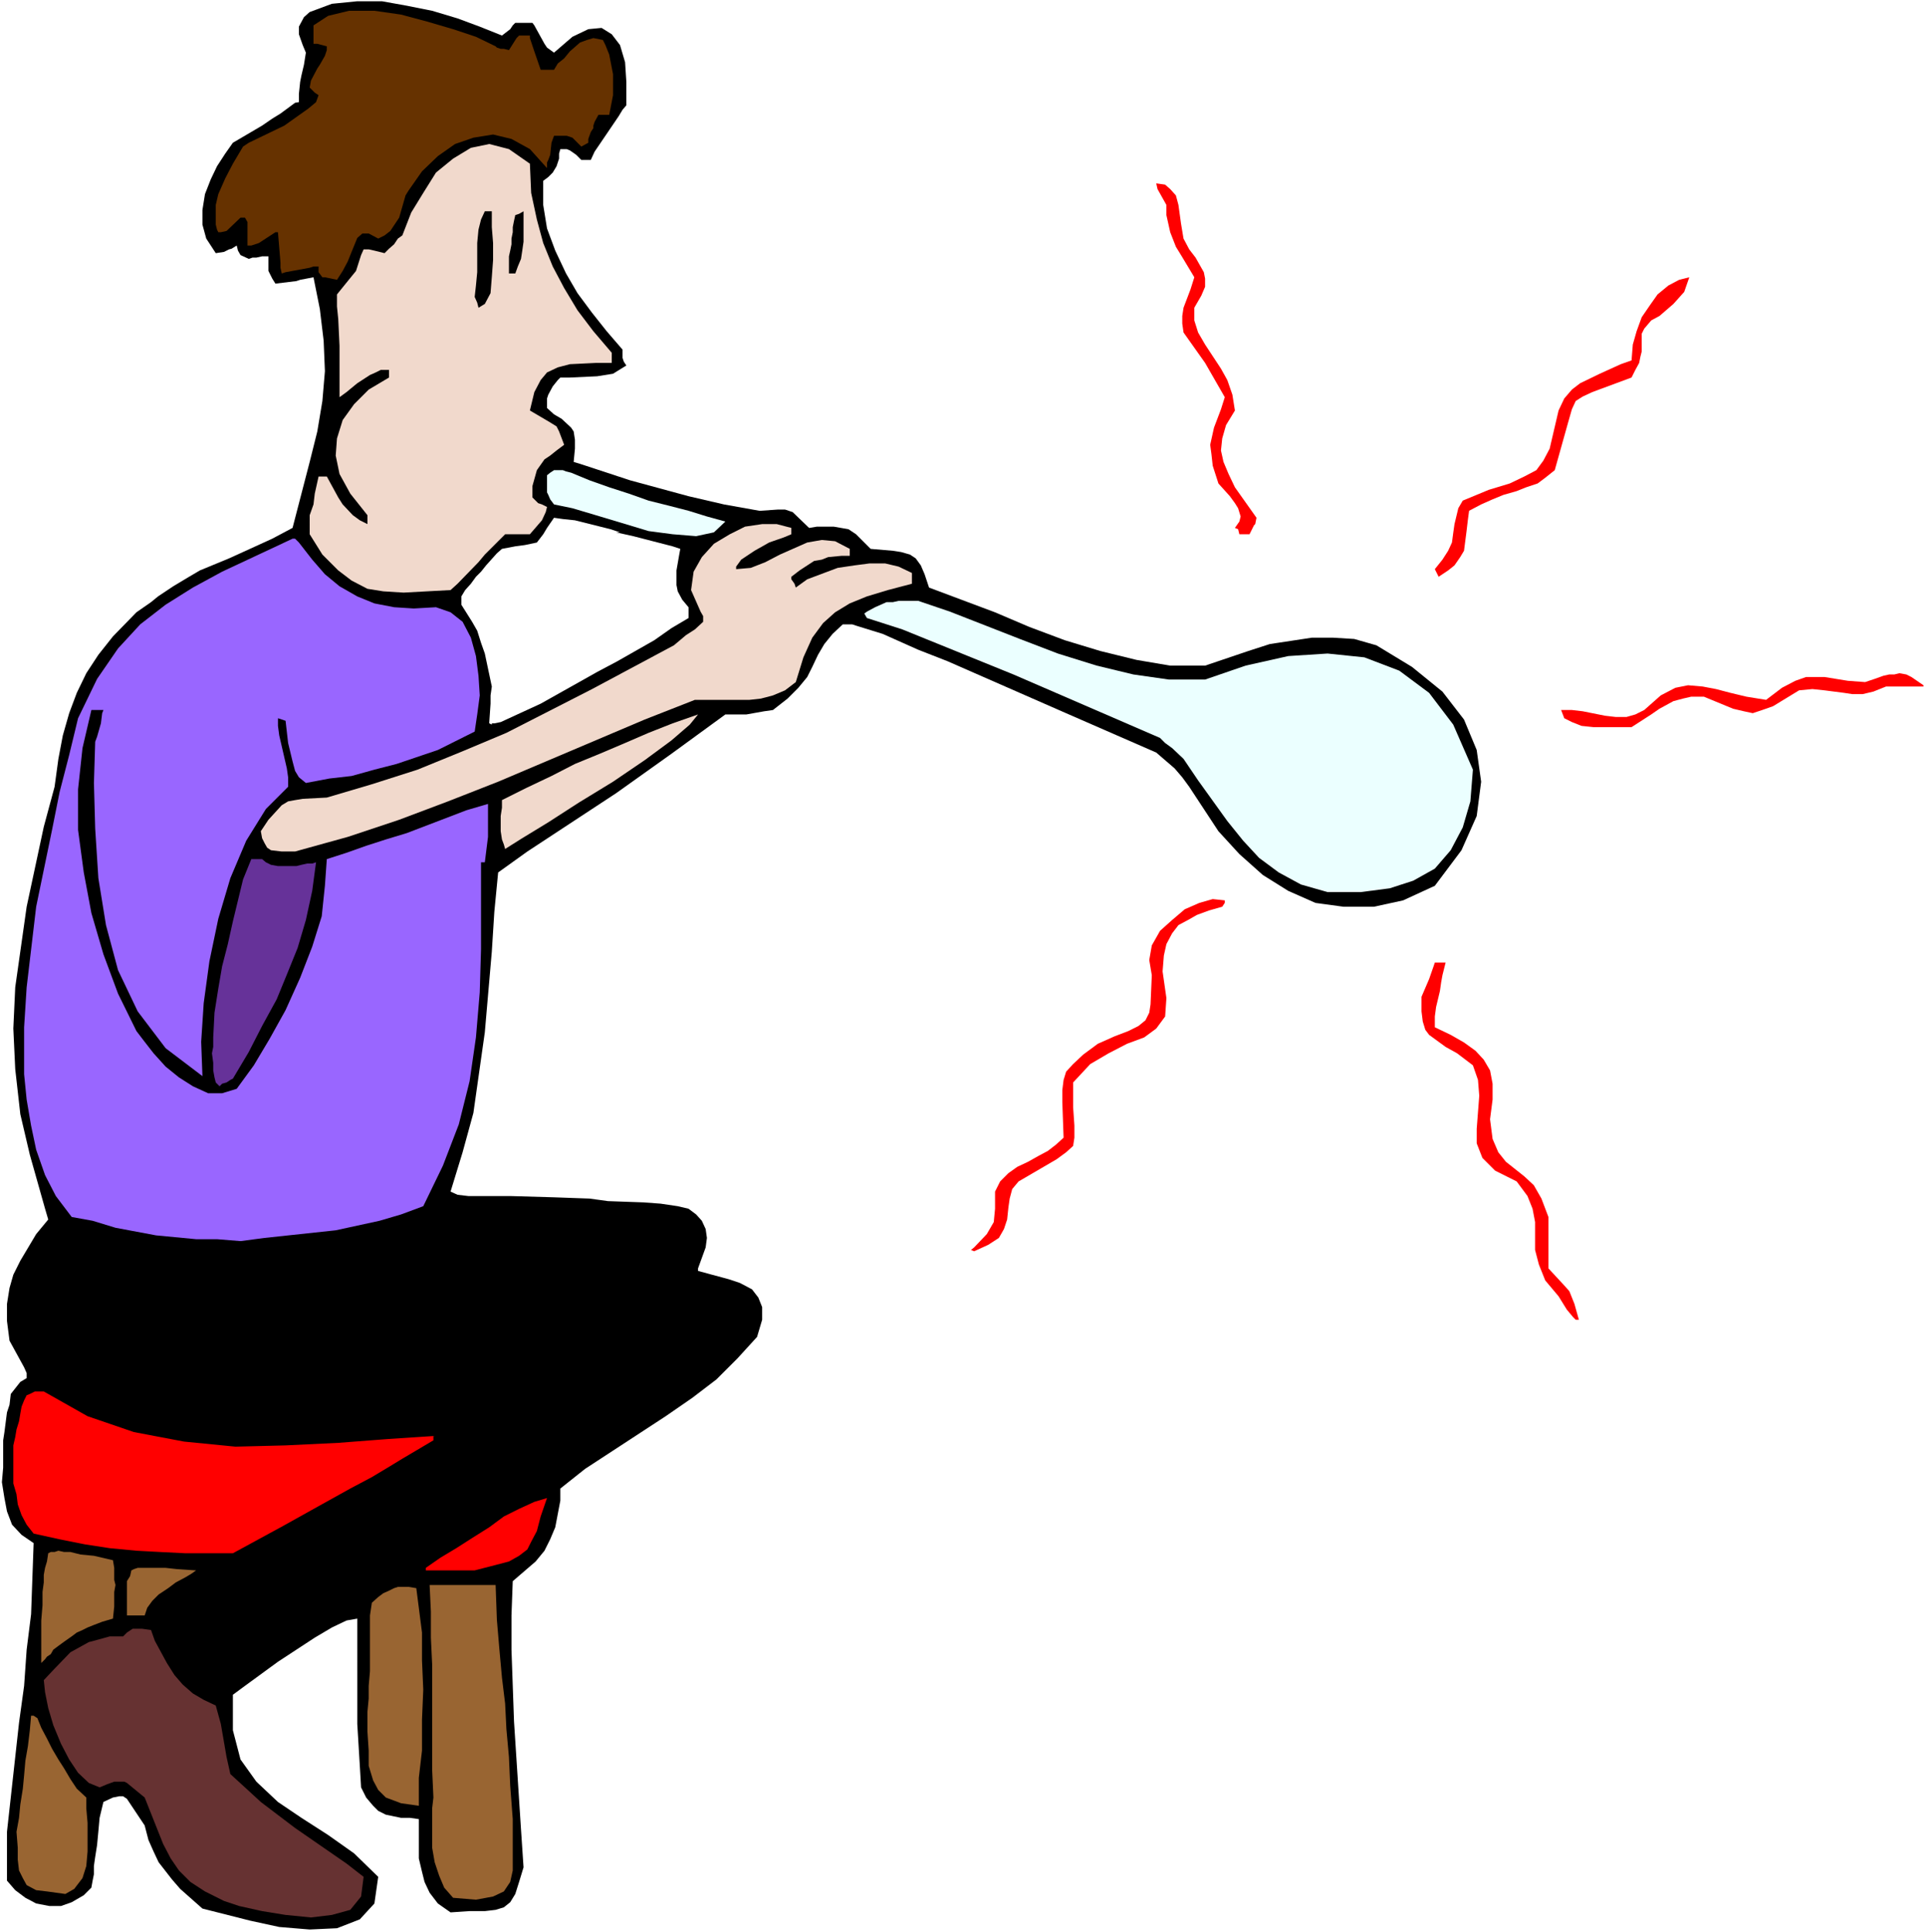 <?xml version="1.0" encoding="UTF-8" standalone="no"?>
<svg
   version="1.0"
   width="129.766mm"
   height="130.185mm"
   id="svg26"
   sodipodi:docname="Glass Blower.wmf"
   xmlns:inkscape="http://www.inkscape.org/namespaces/inkscape"
   xmlns:sodipodi="http://sodipodi.sourceforge.net/DTD/sodipodi-0.dtd"
   xmlns="http://www.w3.org/2000/svg"
   xmlns:svg="http://www.w3.org/2000/svg">
  <rect width="100%" height="100%" fill="#333333" stroke="none"/>
  <sodipodi:namedview
     id="namedview26"
     pagecolor="#ffffff"
     bordercolor="#000000"
     borderopacity="0.25"
     inkscape:showpageshadow="2"
     inkscape:pageopacity="0.0"
     inkscape:pagecheckerboard="0"
     inkscape:deskcolor="#d1d1d1"
     inkscape:document-units="mm" />
  <defs
     id="defs1">
    <pattern
       id="WMFhbasepattern"
       patternUnits="userSpaceOnUse"
       width="6"
       height="6"
       x="0"
       y="0" />
  </defs>
  <path
     style="fill:#ffffff;fill-opacity:1;fill-rule:evenodd;stroke:none"
     d="M 0,492.036 H 490.455 V 0 H 0 Z"
     id="path1" />
  <path
     style="fill:#000000;fill-opacity:1;fill-rule:evenodd;stroke:none"
     d="m 0.808,366.805 0.323,-2.101 0.646,-5.009 0.646,-1.939 0.323,-2.747 2.424,-3.07 1.616,-0.97 v -1.293 L 6.141,348.223 2.424,341.436 1.778,336.427 v -4.363 l 0.646,-4.04 0.97,-3.393 1.778,-3.555 4.04,-6.787 3.07,-3.717 -0.808,-2.747 -3.878,-13.735 -2.424,-10.342 -1.293,-11.473 -0.485,-10.342 0.485,-10.503 2.909,-20.522 4.363,-20.36 2.747,-10.18 0.97,-7.11 1.131,-5.979 1.616,-5.656 1.939,-5.171 2.424,-5.009 3.07,-4.686 3.717,-4.686 5.979,-6.14 3.717,-2.585 1.778,-1.454 3.878,-2.585 4.04,-2.424 2.747,-1.616 7.434,-3.07 3.555,-1.616 7.434,-3.393 5.171,-2.747 4.363,-16.805 1.939,-7.756 1.293,-7.756 0.646,-7.595 -0.323,-7.756 -0.97,-8.079 -1.616,-8.079 -3.394,0.646 -0.97,0.323 -5.333,0.646 -0.808,-1.293 -0.97,-1.939 v -2.101 -1.616 h -1.616 l -1.454,0.323 h -0.97 l -0.97,0.323 -2.101,-0.97 -0.646,-1.131 -0.323,-1.293 -1.293,0.808 -0.646,0.162 -1.293,0.646 -2.101,0.323 -2.424,-3.717 -0.97,-3.555 v -3.717 l 0.646,-4.04 1.454,-3.717 1.616,-3.393 2.101,-3.232 1.939,-2.747 7.434,-4.363 2.586,-1.777 2.101,-1.293 3.717,-2.747 0.97,-0.162 v -2.101 l 0.323,-3.07 0.323,-1.616 0.646,-2.747 0.485,-3.07 -0.808,-1.939 -0.97,-2.747 V 6.787 l 1.293,-2.424 1.454,-1.293 5.656,-2.101 6.464,-0.646 h 6.302 l 6.302,1.131 6.464,1.293 6.464,1.939 5.656,2.101 5.656,2.262 2.101,-1.616 0.646,-0.97 0.646,-0.646 h 4.363 l 0.485,0.646 2.586,4.686 0.646,0.97 1.778,1.293 4.686,-4.04 4.04,-1.939 3.394,-0.323 2.586,1.616 2.101,2.747 1.293,4.363 0.323,5.009 v 5.979 l -0.97,1.131 -0.97,1.616 -6.141,9.049 -0.97,2.101 h -2.424 l -1.293,-1.293 -1.616,-1.131 -0.808,-0.323 h -1.616 l -0.323,1.131 v 1.293 l -0.646,1.939 -0.97,1.616 -1.131,1.131 -1.293,0.97 v 6.14 l 0.97,5.979 2.101,5.656 2.747,5.817 2.909,5.009 3.717,5.009 3.717,4.686 4.04,4.686 v 2.101 l 0.323,0.97 0.646,0.97 -3.394,2.101 -4.04,0.646 -6.949,0.323 h -2.424 l -0.646,0.646 -1.293,1.616 -1.131,2.101 -0.323,0.97 v 0.646 1.777 l 1.778,1.616 1.939,1.131 2.424,2.262 0.646,0.97 0.323,2.101 v 2.262 l -0.323,3.393 1.616,0.485 11.797,3.878 0.97,0.323 -3.555,-0.97 v 14.22 h 0.97 l -2.424,-0.808 -9.05,-2.262 -3.07,-0.323 -2.262,-0.323 -1.778,2.585 -0.97,1.616 -1.616,2.101 -3.07,0.646 -2.424,0.323 -3.394,0.646 -1.293,1.131 -2.747,3.07 -1.293,1.616 -1.293,1.293 -1.293,1.777 -1.454,1.616 -0.97,1.616 v 2.101 l 2.747,4.363 1.293,2.262 0.97,3.07 0.97,2.747 1.778,8.403 -0.323,2.262 v 2.101 l -0.323,4.686 v 0.323 l 0.646,0.323 v -0.323 h 0.646 l 1.616,-0.323 10.181,-4.686 14.382,-8.079 5.171,-2.747 9.373,-5.332 4.363,-3.07 4.363,-2.585 v -2.747 l -1.616,-1.939 -1.131,-2.101 -0.323,-1.616 v -3.717 l 0.646,-3.717 0.323,-1.777 -1.939,-0.646 -10.019,-2.585 -4.363,-0.97 v -14.22 l 18.422,5.009 9.05,2.101 9.05,1.616 4.686,-0.323 h 1.778 l 1.939,0.646 4.202,4.04 1.939,-0.323 h 4.363 l 3.717,0.646 1.939,1.293 1.778,1.777 1.939,1.939 5.656,0.485 2.101,0.323 2.262,0.646 1.454,0.97 1.293,1.777 0.97,2.262 1.131,3.393 16.806,6.302 8.726,3.717 9.05,3.393 9.05,2.747 9.211,2.262 8.565,1.454 h 8.888 l 10.989,-3.717 5.494,-1.777 10.666,-1.616 h 5.494 l 5.333,0.323 5.656,1.616 9.05,5.494 7.757,6.302 5.494,7.11 3.232,7.756 1.131,8.079 -1.131,8.726 -3.878,8.726 -6.787,9.049 -8.08,3.717 -7.434,1.616 h -7.757 l -7.11,-0.97 -6.949,-3.07 -6.464,-4.04 -5.979,-5.332 -5.333,-5.817 -7.434,-11.311 -1.778,-2.424 -1.939,-2.262 -4.686,-4.04 -22.947,-10.018 -30.219,-13.25 -7.434,-2.909 -9.05,-4.04 -6.787,-2.101 -0.97,-0.323 h -2.424 l -2.586,2.424 -2.101,2.585 -1.616,2.747 -1.454,3.07 -1.293,2.585 -2.262,2.747 -2.747,2.747 -3.717,2.909 -2.262,0.323 -4.525,0.808 h -3.717 -1.616 l -13.736,10.018 -14.059,10.018 -22.624,14.866 -7.434,5.332 -0.97,10.018 -0.646,10.18 -1.778,20.522 -2.909,20.522 -2.747,10.018 -3.07,10.018 1.778,0.808 2.747,0.323 h 10.666 l 11.15,0.323 9.05,0.323 4.686,0.646 9.05,0.323 4.363,0.323 4.363,0.646 2.747,0.646 1.939,1.454 1.454,1.616 0.97,2.101 0.323,2.262 -0.323,2.424 -1.939,5.332 v 0.646 l 3.555,0.97 4.202,1.131 2.909,0.97 3.07,1.616 1.616,2.101 0.97,2.424 v 3.232 l -1.293,4.363 -5.01,5.494 -5.333,5.332 -6.141,4.686 -6.787,4.686 -20.523,13.412 -6.302,5.009 v 3.07 l -0.646,3.393 -0.646,3.393 -1.293,3.07 -1.454,2.909 -2.262,2.747 -5.818,5.009 -0.323,8.726 v 8.726 l 0.646,18.259 1.778,27.47 0.646,9.695 -1.131,3.717 -0.97,3.07 -1.293,2.101 -1.616,1.293 -2.101,0.646 -2.747,0.323 h -3.878 l -4.848,0.323 -3.232,-2.262 -2.101,-2.747 -1.293,-2.747 -0.646,-2.585 -0.808,-3.393 v -10.018 l -2.262,-0.323 h -2.262 l -3.878,-0.808 -1.939,-0.97 -1.293,-1.293 -1.778,-2.101 -1.293,-2.585 -0.323,-5.494 -0.646,-10.665 V 412.212 l -2.747,0.485 -3.717,1.777 -4.363,2.585 -9.373,6.14 -8.403,6.14 -3.07,2.262 v 9.049 l 1.939,7.433 4.04,5.656 5.494,5.171 5.979,4.04 6.787,4.363 6.626,4.686 6.141,5.979 -0.97,6.787 -3.717,4.04 -5.818,2.262 -6.949,0.323 -7.757,-0.646 -7.434,-1.616 -12.12,-3.07 -5.656,-5.009 -2.101,-2.424 -3.394,-4.363 -1.293,-2.747 -1.293,-2.909 -0.97,-3.717 -4.525,-6.787 -0.97,-0.646 h -0.97 l -1.616,0.323 -2.424,1.131 -0.97,4.04 -0.323,3.555 -0.323,3.393 -0.485,3.07 -0.323,2.262 v 2.101 l -0.323,1.616 -0.323,1.777 -1.939,1.939 -3.07,1.777 -2.747,0.97 H 12.605 L 9.211,484.765 6.464,483.311 3.878,481.372 1.778,478.948 v -12.442 l 3.07,-27.793 1.293,-9.372 0.646,-9.211 1.131,-9.049 0.646,-18.098 -3.07,-2.101 -2.424,-2.585 -1.293,-3.393 -0.646,-3.393 -0.646,-4.04 0.323,-3.717 v -3.717 z"
     id="path2" />
  <path
     style="fill:#ff0000;fill-opacity:1;fill-rule:evenodd;stroke:none"
     d="m 3.394,370.037 v -1.939 l 0.485,-2.101 0.323,-1.939 0.646,-2.101 0.323,-1.939 0.323,-1.777 0.646,-1.616 0.646,-1.293 0.808,-0.323 0.646,-0.323 0.646,-0.323 h 0.323 0.646 1.293 l 11.15,6.302 11.797,4.04 12.766,2.424 13.09,1.293 12.766,-0.323 13.413,-0.646 12.605,-0.97 12.282,-0.808 h -0.646 v 1.131 l -4.363,2.585 -3.555,2.101 -3.717,2.262 -4.04,2.424 -5.494,2.909 -7.272,4.04 -9.858,5.494 -12.766,6.948 H 53.328 47.187 l -6.464,-0.323 -5.979,-0.323 -6.787,-0.646 -6.302,-0.97 -6.464,-1.293 -6.626,-1.454 -1.778,-2.262 -1.293,-2.424 -0.97,-2.747 -0.323,-2.585 -0.808,-2.747 v -2.747 -2.585 z"
     id="path3" />
  <path
     style="fill:#996532;fill-opacity:1;fill-rule:evenodd;stroke:none"
     d="m 4.202,466.505 0.646,-3.555 0.323,-3.393 0.646,-4.04 0.323,-3.393 0.323,-3.717 0.646,-3.717 0.485,-4.04 0.323,-3.717 h 0.646 l 0.97,0.646 0.97,2.424 1.454,2.747 1.293,2.585 1.616,2.747 1.454,2.262 1.616,2.747 1.616,2.424 2.424,2.262 v 2.747 l 0.323,3.717 v 3.717 3.555 l -0.323,3.717 -0.97,3.07 -2.101,2.747 -2.262,1.293 -4.686,-0.646 -2.747,-0.323 -2.424,-1.293 -0.97,-1.777 -0.97,-1.939 -0.323,-2.747 v -3.07 z"
     id="path4" />
  <path
     style="fill:#9966ff;fill-opacity:1;fill-rule:evenodd;stroke:none"
     d="m 6.141,261.611 0.646,-10.18 2.424,-20.522 4.04,-19.552 1.939,-9.695 2.424,-9.372 2.262,-9.372 4.848,-10.018 5.333,-7.756 5.656,-6.14 6.464,-5.009 6.949,-4.363 7.434,-4.04 17.938,-8.403 h 0.646 l 0.97,0.97 3.394,4.363 3.232,3.717 3.717,3.07 4.525,2.585 4.363,1.777 5.01,0.97 5.01,0.323 5.656,-0.323 3.717,1.293 3.07,2.424 2.101,4.04 1.293,4.686 0.646,5.009 0.323,5.009 -0.646,4.848 -0.646,4.363 -9.373,4.686 -10.504,3.555 -5.656,1.454 -5.818,1.616 -5.656,0.646 -5.979,1.131 -1.778,-1.454 -0.97,-1.616 -0.646,-2.424 -1.131,-4.686 -0.646,-5.656 -1.939,-0.646 v 1.939 l 0.323,2.424 1.939,8.403 0.323,2.262 v 2.424 l -5.656,5.656 -5.01,8.079 -4.04,9.534 -3.07,10.342 -2.262,10.826 -1.454,10.665 -0.646,9.857 0.323,8.726 -9.373,-7.11 -7.11,-9.372 -5.01,-10.503 -3.07,-11.473 -1.939,-11.958 -0.808,-12.604 -0.323,-11.634 0.323,-10.503 0.485,-1.293 0.97,-3.393 0.323,-2.585 0.323,-0.808 h -3.07 l -2.262,9.695 -1.131,10.503 v 10.342 l 1.454,10.826 1.939,10.342 3.07,10.503 3.717,10.018 4.686,9.534 2.101,2.747 2.262,2.909 3.07,3.393 3.394,2.747 3.555,2.262 3.878,1.777 h 3.555 l 3.717,-1.131 4.363,-5.979 4.04,-6.787 4.04,-7.271 3.717,-8.241 3.07,-7.918 2.424,-7.756 0.808,-7.756 0.485,-6.787 5.01,-1.616 5.01,-1.777 5.01,-1.616 5.333,-1.616 15.19,-5.817 5.494,-1.616 v 2.747 5.656 l -0.808,6.464 h -0.97 v 10.665 11.473 l -0.323,10.988 -0.97,11.473 -1.616,11.15 -2.747,10.988 -4.04,10.503 -5.01,10.342 -5.656,2.101 -5.494,1.616 -11.15,2.424 -18.099,1.939 -6.141,0.808 -5.979,-0.485 h -5.333 l -10.181,-0.97 -10.342,-1.939 -5.818,-1.777 -5.333,-0.97 -4.04,-5.332 -2.747,-5.332 -2.262,-6.464 -1.293,-6.14 -1.131,-6.625 -0.646,-6.464 v -6.302 z"
     id="path5" />
  <path
     style="fill:#000000;fill-opacity:1;fill-rule:evenodd;stroke:none"
     d="m 5.171,331.741 0.646,-3.393 0.97,-2.262 1.454,-2.747 4.04,-5.979 1.293,-2.101 1.293,-1.939 3.07,0.323 5.979,0.97 9.534,2.424 5.656,1.616 16.806,0.323 10.504,-0.323 10.666,-0.646 10.504,-1.293 9.373,-1.777 8.08,-2.909 5.979,-4.201 16.16,0.485 h 7.757 l 8.08,0.646 7.434,0.323 15.029,1.293 7.757,1.131 h 1.131 l 0.97,0.646 v 5.009 l -0.646,2.747 -2.101,2.909 -29.573,-1.939 -7.757,-0.808 -7.434,-0.646 -7.272,-0.97 -7.757,-0.97 -1.778,-1.293 -0.97,-1.131 -0.646,-0.97 -0.97,0.323 -0.97,0.97 -0.808,1.131 v 0.97 l 2.747,1.293 3.394,3.07 9.696,0.97 9.373,0.97 27.957,1.454 9.373,0.97 9.211,1.293 9.05,2.424 2.586,2.262 1.131,2.424 -0.646,3.07 -1.778,2.585 -2.424,2.747 -7.595,7.11 -4.04,2.585 -9.534,7.433 -5.333,3.717 -10.827,7.433 -4.848,2.585 -4.848,2.424 -1.616,1.616 -3.717,2.747 -5.01,3.07 -5.494,3.717 -20.2,11.634 -5.656,3.393 -23.109,15.189 -17.453,11.15 h -3.394 l -3.07,-1.454 -2.424,-1.939 -2.262,-2.424 -2.101,-3.07 -1.293,-3.07 -0.97,-2.909 -0.323,-2.747 2.586,-2.585 3.394,-2.424 3.394,-1.616 3.394,-2.101 3.07,-1.616 3.232,-1.777 5.333,-3.717 20.2,-10.342 6.787,-3.717 19.23,-11.473 6.302,-3.232 2.747,-1.777 3.717,-1.616 3.717,-2.424 4.363,-1.939 3.717,-2.747 3.232,-2.262 2.101,-2.424 0.97,-2.424 -0.646,-0.97 -9.373,6.14 -1.778,1.293 -4.04,2.262 -2.262,1.131 -2.747,1.616 -11.474,0.646 -24.563,2.424 -12.443,0.646 H 60.277 l -12.12,-0.646 -12.443,-1.777 -11.474,-2.909 -4.363,-3.07 -3.555,-2.262 -3.394,-3.07 -2.424,-2.747 -2.262,-3.393 -1.454,-3.717 -1.293,-4.363 z"
     id="path6" />
  <path
     style="fill:#996532;fill-opacity:1;fill-rule:evenodd;stroke:none"
     d="m 10.504,418.514 v -5.817 l 0.323,-3.878 v -3.393 l 0.323,-2.424 v -1.939 l 0.323,-1.777 0.485,-1.616 0.323,-2.101 0.646,-0.323 h 0.97 l 0.97,-0.323 1.454,0.323 h 1.616 l 2.586,0.646 3.394,0.323 4.848,1.131 0.323,1.939 v 1.777 1.293 l 0.323,1.293 -0.323,1.777 v 1.616 2.101 l -0.323,3.07 -2.747,0.808 -2.101,0.808 -1.616,0.646 -1.293,0.646 -1.454,0.646 -1.293,0.97 -1.616,1.131 -1.778,1.293 -1.293,0.97 -0.646,1.131 -0.97,0.646 -0.485,0.646 -0.646,0.646 -0.323,0.323 v -0.97 -1.293 -1.454 z"
     id="path7" />
  <path
     style="fill:#663232;fill-opacity:1;fill-rule:evenodd;stroke:none"
     d="m 11.15,427.886 2.424,-2.585 4.363,-4.524 4.686,-2.585 2.424,-0.646 2.909,-0.808 h 3.394 l 0.97,-0.97 1.454,-0.97 h 0.646 0.646 1.131 l 2.262,0.323 0.97,2.747 3.07,5.656 1.939,3.07 2.101,2.424 2.586,2.262 2.747,1.616 3.07,1.454 1.293,4.686 1.454,8.403 0.97,4.363 3.717,3.393 4.04,3.717 8.726,6.625 13.09,9.049 4.363,3.393 -0.646,5.009 -2.747,3.393 -4.686,1.293 -5.333,0.646 -6.464,-0.646 -5.979,-0.97 -5.818,-1.293 -3.878,-1.293 -4.848,-2.424 -3.717,-2.424 -2.909,-2.909 -2.101,-3.07 -1.939,-3.717 -4.686,-11.796 -4.525,-3.717 -0.646,-0.323 h -1.293 -1.293 l -1.778,0.646 -1.939,0.808 -2.747,-1.131 -2.747,-2.585 -2.262,-3.393 -2.101,-4.04 -1.939,-4.686 -1.293,-4.363 -0.808,-4.04 z"
     id="path8" />
  <path
     style="fill:#996532;fill-opacity:1;fill-rule:evenodd;stroke:none"
     d="m 32.32,402.678 0.808,-1.293 0.323,-1.454 0.646,-0.323 0.97,-0.323 h 1.454 1.293 1.616 2.747 l 2.909,0.323 4.848,0.323 -1.131,0.808 -1.616,0.97 -2.424,1.293 -1.939,1.454 -2.424,1.616 -1.616,1.616 -1.293,1.777 -0.646,1.939 H 35.39 34.421 33.451 32.32 v -0.97 -1.293 -0.97 -1.131 -1.293 -0.97 -1.131 z"
     id="path9" />
  <path
     style="fill:#663200;fill-opacity:1;fill-rule:evenodd;stroke:none"
     d="m 54.944,52.193 0.646,-2.747 1.778,-4.04 1.939,-3.717 2.586,-4.363 1.454,-0.97 9.05,-4.363 6.141,-4.363 1.939,-1.616 0.646,-1.777 -0.97,-0.646 -1.293,-1.293 0.323,-1.777 1.616,-3.07 0.646,-0.97 1.293,-2.262 0.485,-1.454 v -0.97 L 80.8,11.15 H 79.83 V 6.464 L 83.547,4.04 88.88,2.747 h 6.464 l 6.787,0.97 6.626,1.777 6.626,1.939 5.818,1.939 5.01,2.424 0.323,0.323 0.97,0.323 h 0.808 l 1.293,0.323 1.939,-3.07 0.646,-0.646 h 2.747 v 0.646 l 1.131,3.393 1.616,4.686 h 3.394 l 0.97,-1.616 1.616,-1.293 1.454,-1.777 2.586,-2.262 1.778,-0.646 1.616,-0.485 2.424,0.485 0.646,1.293 0.97,2.424 0.97,5.009 v 5.332 l -0.97,5.009 h -2.747 l -0.97,1.777 -0.323,0.97 v 0.646 l -0.646,0.97 -0.646,1.777 v 0.97 l -1.778,0.97 -2.262,-2.262 -1.454,-0.485 h -3.232 l -0.646,1.777 -0.323,3.07 -0.485,1.293 -0.323,0.646 v 1.454 l -4.363,-4.848 -4.686,-2.585 -4.686,-1.131 -5.01,0.808 -4.686,1.616 -4.363,3.07 -4.04,3.878 -3.394,4.848 -0.808,1.293 -1.616,5.656 -2.262,3.393 -1.454,1.131 -1.616,0.808 -2.424,-1.293 h -1.616 l -1.293,1.131 -1.454,3.555 -0.97,2.424 -1.293,2.424 -1.454,2.262 -3.07,-0.646 H 82.093 L 81.123,69.321 V 67.867 H 79.83 l -0.97,0.323 -6.141,1.131 -0.97,0.323 -0.323,-1.454 V 66.898 L 70.781,59.141 h -0.646 l -4.202,2.747 -1.939,0.646 h -0.97 v -5.979 l -0.646,-1.131 h -1.131 l -3.555,3.393 -1.454,0.323 h -0.646 l -0.323,-0.646 -0.323,-1.293 z"
     id="path10" />
  <path
     style="fill:#663299;fill-opacity:1;fill-rule:evenodd;stroke:none"
     d="m 54.298,264.197 0.323,-6.302 0.97,-6.14 0.97,-5.656 1.454,-5.656 1.293,-5.817 1.293,-5.332 1.293,-5.332 2.101,-5.171 h 0.646 0.646 0.646 0.808 l 0.97,0.808 1.293,0.646 1.778,0.323 h 1.293 1.778 1.616 l 1.293,-0.323 1.454,-0.323 h 1.293 l 0.97,-0.323 -0.97,7.271 -1.616,7.433 -2.101,7.11 -2.747,6.787 -2.586,6.302 -3.717,6.787 -3.394,6.625 -4.04,6.787 -0.646,0.323 -0.97,0.646 -1.131,0.323 -0.646,0.646 -0.97,-0.97 -0.323,-1.293 -0.323,-1.777 v -1.939 l -0.323,-2.424 0.323,-1.616 v -1.777 z"
     id="path11" />
  <path
     style="fill:#f1d9cc;fill-opacity:1;fill-rule:evenodd;stroke:none"
     d="m 66.418,211.681 1.939,-2.909 3.394,-3.717 1.616,-0.97 1.778,-0.323 1.939,-0.323 6.141,-0.323 11.474,-3.393 11.635,-3.717 11.474,-4.686 11.15,-4.686 21.816,-11.15 20.846,-11.15 3.07,-2.585 2.262,-1.454 2.101,-1.939 v -1.454 l -0.646,-1.131 -2.424,-5.494 0.646,-4.686 2.101,-3.717 3.07,-3.393 4.04,-2.424 3.878,-1.939 4.363,-0.646 h 3.717 l 3.717,0.97 v 1.616 l -1.939,0.808 -3.717,1.293 -3.717,2.101 -3.394,2.262 -1.293,1.777 v 0.646 l 3.717,-0.323 3.717,-1.454 3.717,-1.939 6.949,-3.07 3.717,-0.646 3.394,0.323 3.717,1.939 v 1.777 h -2.101 l -3.394,0.323 -1.616,0.646 -1.939,0.323 -3.717,2.424 -2.101,1.616 v 0.646 l 0.808,1.131 0.323,0.97 2.909,-2.101 7.757,-2.909 4.363,-0.646 3.717,-0.485 h 4.04 l 3.394,0.808 3.394,1.616 v 2.747 l -6.141,1.616 -5.333,1.616 -4.363,1.777 -3.717,2.262 -3.07,2.747 -2.747,3.717 -2.262,5.009 -1.939,6.302 -2.747,2.101 -3.07,1.293 -3.07,0.808 -2.909,0.323 H 176.952 l -12.766,5.009 -37.33,15.836 -12.766,5.009 -12.443,4.686 -13.09,4.363 -13.413,3.717 h -3.394 l -2.747,-0.323 -0.97,-0.646 -0.646,-1.131 -0.646,-1.293 z"
     id="path12" />
  <path
     style="fill:#f1d9cc;fill-opacity:1;fill-rule:evenodd;stroke:none"
     d="m 78.861,131.21 0.97,-2.747 0.323,-2.747 0.97,-4.363 h 2.101 l 2.909,5.332 1.131,1.777 2.586,2.747 1.778,1.293 1.939,0.97 v -2.262 l -4.363,-5.494 -2.747,-5.009 -0.97,-4.686 0.323,-4.363 1.454,-4.686 2.909,-4.04 3.717,-3.717 5.171,-3.07 V 94.206 H 96.96 l -1.293,0.646 -1.454,0.646 -3.232,2.101 -2.747,2.262 -1.778,1.293 v -3.232 -9.857 l -0.323,-6.787 -0.323,-3.232 V 74.977 l 2.747,-3.393 2.101,-2.585 1.293,-4.04 0.646,-1.454 h 1.293 l 1.454,0.323 1.293,0.323 1.293,0.323 1.131,-1.131 1.293,-1.131 0.97,-1.454 1.131,-0.808 2.262,-5.817 3.07,-5.009 3.232,-5.171 4.363,-3.555 4.525,-2.747 4.686,-0.97 5.01,1.293 5.333,3.717 0.323,7.433 1.454,6.787 1.616,5.979 2.424,5.979 2.909,5.494 3.394,5.656 4.04,5.332 4.686,5.494 v 2.585 h -4.04 l -6.626,0.323 -3.07,0.808 -2.747,1.293 -1.616,1.939 -1.616,3.07 -1.131,4.686 4.686,2.747 2.101,1.293 0.646,1.293 1.293,3.393 -1.939,1.454 -1.616,1.293 -1.454,0.97 -1.939,2.747 -1.131,4.04 v 2.909 l 1.454,1.454 0.97,0.323 1.293,0.646 -0.323,1.293 -0.97,2.101 -3.07,3.555 h -6.302 l -1.778,1.777 -3.394,3.393 -1.616,1.939 -5.333,5.494 -1.778,1.616 -11.958,0.646 -5.171,-0.323 -4.04,-0.646 -4.04,-2.101 -3.394,-2.585 -4.04,-4.04 -3.232,-5.171 z"
     id="path13" />
  <path
     style="fill:#996532;fill-opacity:1;fill-rule:evenodd;stroke:none"
     d="m 93.566,435.965 0.323,-3.393 v -3.232 l 0.323,-3.717 v -3.393 -3.717 -3.393 -3.717 l 0.485,-3.232 1.616,-1.454 1.293,-0.97 1.454,-0.646 1.293,-0.646 0.97,-0.323 h 1.131 1.616 l 1.939,0.323 0.646,5.009 0.808,6.302 v 7.11 l 0.323,7.433 -0.323,7.595 v 7.918 l -0.808,6.948 v 7.11 l -4.525,-0.646 -3.878,-1.454 -1.939,-1.939 -1.293,-2.424 -1.131,-3.717 v -3.878 l -0.323,-4.848 z"
     id="path14" />
  <path
     style="fill:#ff0000;fill-opacity:1;fill-rule:evenodd;stroke:none"
     d="m 108.433,399.285 3.717,-2.585 4.04,-2.424 4.04,-2.585 4.363,-2.747 3.717,-2.747 3.878,-1.939 3.878,-1.777 3.232,-0.97 -1.616,4.686 -0.97,3.717 -1.454,2.747 -0.97,1.939 -2.101,1.616 -2.586,1.454 -3.717,0.97 -5.01,1.293 h -1.616 -1.454 -1.616 -1.454 -1.616 -1.293 -1.778 -1.616 z"
     id="path15" />
  <path
     style="fill:#996532;fill-opacity:1;fill-rule:evenodd;stroke:none"
     d="m 109.403,403.648 h 4.686 3.717 2.747 2.262 0.97 0.808 0.646 0.97 l 0.323,8.887 0.646,7.595 0.646,7.11 0.808,6.625 0.323,6.464 0.646,7.11 0.323,7.271 0.646,8.564 v 4.686 4.363 4.04 l -0.646,2.909 -1.616,2.424 -2.747,1.293 -4.363,0.808 -5.818,-0.485 -2.262,-2.585 -1.293,-3.07 -1.131,-3.393 -0.646,-3.717 v -3.232 -3.393 -3.393 l 0.323,-2.747 -0.323,-7.11 v -6.625 -6.787 -6.625 -6.787 l -0.323,-6.787 v -6.625 z"
     id="path16" />
  <path
     style="fill:#000000;fill-opacity:1;fill-rule:evenodd;stroke:none"
     d="m 120.877,75.623 0.323,-2.909 0.323,-3.393 v -4.04 -3.393 l 0.323,-3.393 0.646,-2.585 0.97,-2.101 h 1.778 v 0.97 3.07 l 0.323,4.04 v 4.363 l -0.323,4.363 -0.323,4.04 -1.454,2.747 -1.616,0.97 -0.323,-1.293 z"
     id="path17" />
  <path
     style="fill:#f1d9cc;fill-opacity:1;fill-rule:evenodd;stroke:none"
     d="m 127.825,203.763 6.141,-3.07 6.464,-3.07 5.979,-3.07 6.302,-2.585 6.464,-2.747 5.979,-2.585 6.141,-2.424 6.464,-2.262 -2.101,2.585 -4.686,4.04 -6.787,5.009 -8.08,5.494 -8.726,5.332 -7.757,5.009 -6.626,4.04 -4.363,2.747 -0.323,-1.131 -0.485,-1.293 -0.323,-2.101 v -1.939 -1.939 l 0.323,-2.101 v -1.293 z"
     id="path18" />
  <path
     style="fill:#000000;fill-opacity:1;fill-rule:evenodd;stroke:none"
     d="m 129.603,66.898 v -1.616 l 0.323,-1.454 0.323,-1.616 v -1.454 l 0.323,-1.616 v -1.293 l 0.323,-1.616 0.323,-1.454 0.97,-0.323 1.131,-0.646 v 1.293 2.101 1.939 2.424 l -0.323,2.262 -0.323,2.101 -0.808,1.939 -0.646,1.777 h -0.646 -0.97 v -1.454 z"
     id="path19" />
  <path
     style="fill:#ebffff;fill-opacity:1;fill-rule:evenodd;stroke:none"
     d="m 139.299,121.353 v -0.323 l 0.808,-0.646 0.97,-0.646 h 0.97 0.646 0.646 l 0.808,0.323 1.293,0.323 4.686,1.939 5.01,1.777 5.01,1.616 5.01,1.777 5.171,1.293 5.01,1.293 4.686,1.454 4.686,1.293 -2.909,2.747 -4.525,0.97 -5.979,-0.485 -6.141,-0.808 -6.949,-2.101 -6.464,-1.939 -5.979,-1.777 -4.686,-0.97 -0.97,-1.293 -0.485,-1.131 -0.323,-0.646 v -0.646 -0.646 -0.646 -1.131 z"
     id="path20" />
  <path
     style="fill:#ebffff;fill-opacity:1;fill-rule:evenodd;stroke:none"
     d="m 220.745,155.771 2.101,-1.131 2.909,-1.293 h 1.616 l 1.454,-0.323 h 5.01 l 8.08,2.747 17.776,6.948 9.696,3.717 9.858,3.07 9.373,2.262 9.05,1.293 h 9.211 l 10.342,-3.555 10.827,-2.424 10.019,-0.646 9.373,0.97 8.888,3.393 7.595,5.656 6.141,8.079 5.01,11.473 -0.646,8.079 -1.939,6.625 -3.07,5.817 -4.04,4.686 -5.494,3.07 -5.979,1.939 -7.434,0.97 h -8.403 l -6.787,-1.939 -5.656,-3.07 -5.01,-3.717 -4.04,-4.363 -4.04,-5.009 -7.434,-10.342 -3.717,-5.494 -2.909,-2.747 -1.778,-1.293 -1.293,-1.293 -37.33,-16.159 -28.28,-11.473 -9.05,-2.909 -0.646,-1.131 z"
     id="path21" />
  <path
     style="fill:#ff0000;fill-opacity:1;fill-rule:evenodd;stroke:none"
     d="m 248.056,317.683 3.232,-3.393 1.778,-3.07 0.323,-3.393 v -1.939 -2.424 l 1.293,-2.585 2.101,-2.101 2.262,-1.616 2.747,-1.293 2.586,-1.454 2.424,-1.293 2.101,-1.616 1.939,-1.777 -0.323,-9.049 v -3.07 l 0.323,-2.585 0.646,-2.101 1.778,-1.939 2.586,-2.424 3.717,-2.747 4.363,-1.939 3.394,-1.293 2.586,-1.293 1.778,-1.454 0.97,-1.939 0.323,-2.101 0.323,-7.433 -0.646,-3.878 0.646,-3.717 2.101,-3.717 3.07,-2.747 3.232,-2.747 3.717,-1.616 3.394,-0.97 3.07,0.323 v 0.646 l -0.646,0.97 -3.394,0.97 -3.07,1.131 -2.262,1.293 -2.424,1.293 -1.616,2.101 -1.454,2.747 -0.646,2.909 -0.323,4.04 0.97,6.787 -0.323,4.686 -2.262,3.07 -3.07,2.262 -4.363,1.616 -4.686,2.424 -4.686,2.747 -4.363,4.686 v 6.302 l 0.323,4.686 v 3.07 l -0.323,2.101 -1.778,1.616 -2.424,1.777 -3.878,2.262 -5.818,3.393 -1.616,1.939 -0.646,2.424 -0.323,2.262 -0.323,3.07 -0.808,2.424 -1.293,2.262 -2.747,1.777 -3.555,1.616 -0.808,-0.323 z"
     id="path22" />
  <path
     style="fill:#ff0000;fill-opacity:1;fill-rule:evenodd;stroke:none"
     d="m 294.435,46.699 2.262,0.323 1.293,1.131 1.454,1.616 0.646,2.424 0.646,4.686 0.323,1.939 0.323,1.939 1.454,2.747 1.616,2.101 2.101,3.717 0.323,1.616 v 2.101 l -0.97,2.262 -1.778,3.07 v 3.232 l 0.97,3.07 1.778,3.07 4.04,6.14 1.616,2.909 1.293,3.717 0.646,4.04 -2.262,3.717 -0.97,3.393 -0.323,3.07 0.646,2.909 1.293,3.07 1.616,3.393 5.494,7.756 -0.323,1.616 -0.323,0.323 -0.323,0.646 -0.808,1.616 h -2.586 l -0.323,-1.293 -0.808,-0.323 1.131,-1.616 0.323,-1.293 -0.646,-2.101 -0.808,-1.293 -1.293,-1.777 -2.909,-3.232 -1.454,-4.524 -0.323,-2.909 -0.323,-2.424 0.97,-4.363 1.778,-4.686 0.97,-3.07 -5.01,-8.726 -5.494,-7.756 -0.323,-2.262 v -1.939 l 0.323,-2.101 1.778,-4.686 0.97,-3.07 -3.394,-5.656 -1.293,-2.101 -1.454,-3.717 -0.97,-4.363 v -2.585 l -2.262,-4.04 z"
     id="path23" />
  <path
     style="fill:#ff0000;fill-opacity:1;fill-rule:evenodd;stroke:none"
     d="m 361.984,253.855 1.939,-4.524 1.131,-3.232 0.323,-0.97 h 2.747 l -0.808,3.232 -0.323,1.777 -0.323,2.262 -0.97,4.04 -0.323,2.424 v 2.747 l 4.04,1.939 3.394,1.939 2.909,2.101 2.101,2.262 1.616,2.747 0.646,3.393 v 4.04 l -0.646,5.009 0.646,5.009 1.454,3.393 1.939,2.424 4.686,3.717 2.424,2.262 1.939,3.393 1.778,4.686 v 13.089 l 4.04,4.363 1.293,1.454 0.646,1.616 0.646,1.616 1.131,4.04 h -0.808 l -0.646,-0.646 -1.616,-1.939 -2.101,-3.393 -3.394,-4.04 -1.616,-4.04 -0.97,-3.717 v -3.393 -3.717 l -0.646,-3.393 -1.293,-3.232 -2.747,-3.717 -5.494,-2.747 -3.232,-3.232 -1.454,-3.717 v -3.717 l 0.646,-8.403 -0.323,-4.04 -1.293,-3.717 -4.04,-3.07 -2.909,-1.616 -4.202,-3.07 -0.97,-1.293 -0.646,-2.101 -0.323,-2.585 z"
     id="path24" />
  <path
     style="fill:#ff0000;fill-opacity:1;fill-rule:evenodd;stroke:none"
     d="m 365.377,144.945 1.939,-2.424 1.454,-2.262 0.97,-2.101 0.323,-2.424 0.323,-2.262 0.97,-4.04 1.131,-1.939 6.626,-2.747 5.333,-1.616 3.717,-1.777 3.07,-1.616 1.778,-2.424 1.616,-3.07 2.262,-9.695 1.454,-3.07 1.939,-2.262 2.101,-1.616 5.01,-2.424 5.333,-2.424 2.747,-0.97 0.323,-4.04 0.97,-3.393 1.293,-3.555 2.101,-3.07 1.939,-2.747 2.747,-2.262 2.747,-1.454 2.586,-0.646 -1.293,3.717 -2.747,3.07 -3.555,3.07 -2.101,1.131 -1.778,2.101 -0.646,1.293 v 4.524 l -0.323,1.293 -0.323,1.616 -0.97,1.777 -0.97,1.939 -10.019,3.717 -2.424,1.131 -1.778,1.131 -0.97,2.101 -0.97,3.393 -3.394,12.119 -2.424,1.939 -1.939,1.454 -2.909,0.97 -2.424,0.97 -3.394,0.97 -2.747,1.131 -2.909,1.293 -3.07,1.616 -0.323,2.424 -0.323,2.747 -0.646,5.009 -0.97,1.616 -1.454,2.101 -1.616,1.293 -2.424,1.616 z"
     id="path25" />
  <path
     style="fill:#ff0000;fill-opacity:1;fill-rule:evenodd;stroke:none"
     d="m 397.536,180.817 h 2.747 l 2.747,0.323 5.656,1.131 2.747,0.323 h 2.747 l 2.262,-0.646 2.262,-1.131 4.202,-3.717 3.717,-1.939 3.232,-0.646 3.717,0.323 3.394,0.646 3.717,0.97 4.04,0.97 5.01,0.808 4.04,-3.07 3.394,-1.777 2.747,-0.97 h 2.262 2.424 l 5.979,0.97 4.363,0.323 2.424,-0.808 2.262,-0.808 1.454,-0.323 h 1.293 l 1.293,-0.323 1.778,0.323 1.293,0.646 3.07,2.101 v 0.323 h -9.534 l -3.232,1.293 -2.747,0.646 h -2.586 l -2.101,-0.323 -5.01,-0.646 -3.07,-0.323 -3.394,0.323 -6.626,4.04 -2.747,0.97 -2.424,0.808 -2.262,-0.485 -2.747,-0.646 -7.434,-3.07 h -3.232 l -2.101,0.485 -2.424,0.646 -3.555,1.939 -2.101,1.454 -5.01,3.232 h -9.696 l -3.07,-0.323 -2.424,-0.97 -1.939,-0.97 z"
     id="path26" />
</svg>
